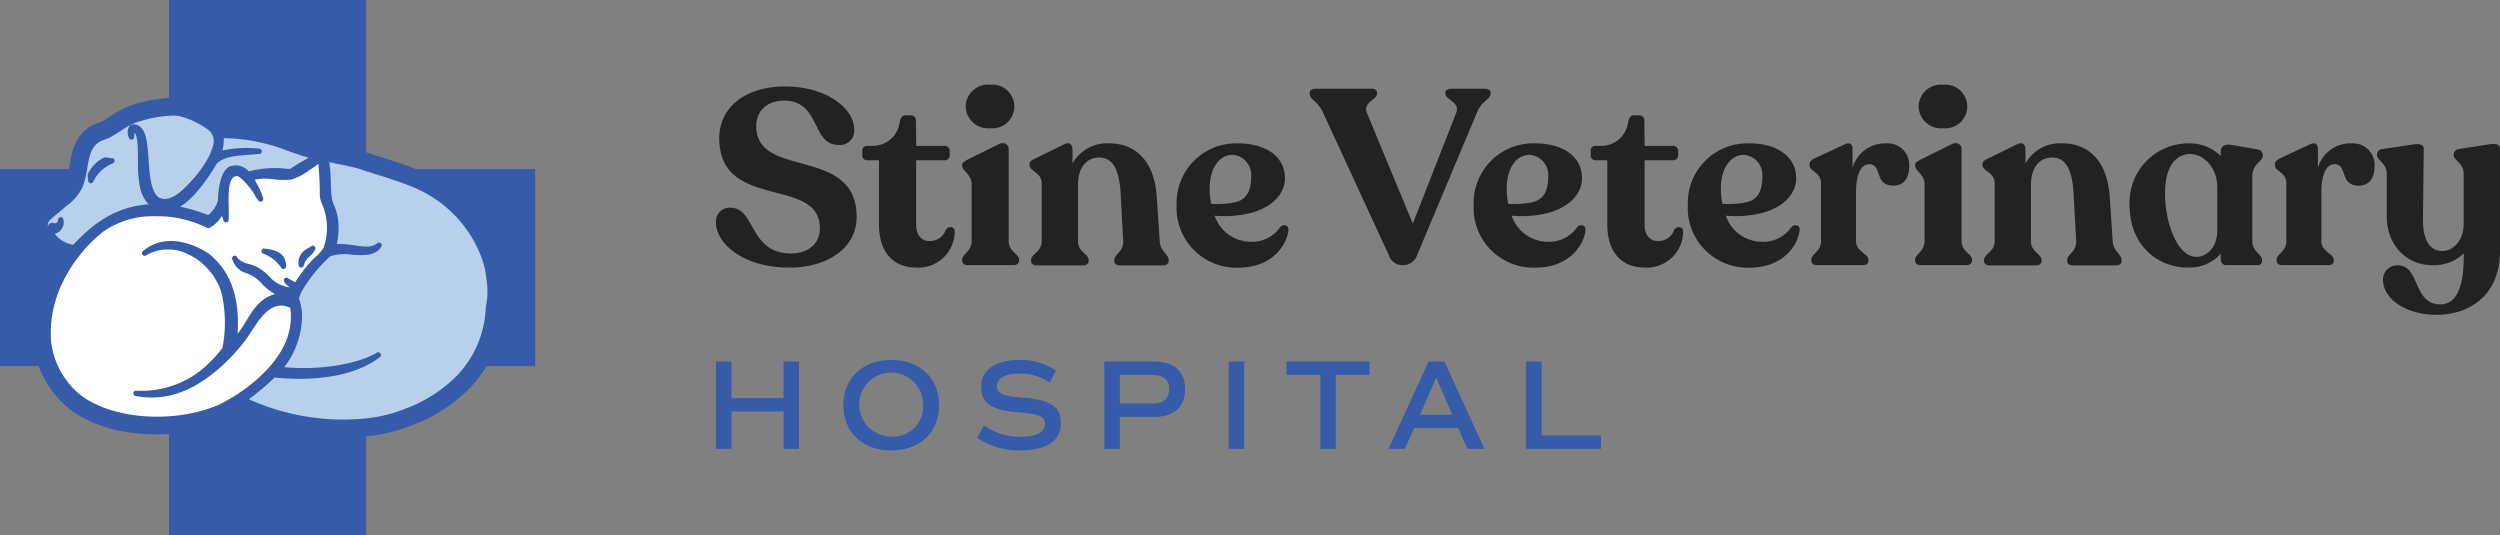 <svg xmlns="http://www.w3.org/2000/svg" viewBox="0 0 323.998 69.358"><rect x="0" y="0" width="323.998" height="69.358" fill="#808080" stroke="none"/><defs><style>.cls-1{fill:#222}.cls-2{fill:#355ba9}.cls-3{fill:#b7d0ec}.cls-5{fill:none}</style></defs><g id="Layer_2" data-name="Layer 2"><g id="Layer_1-2" data-name="Layer 1"><path d="M92.794 28.885a1.784 1.784 0 011.932-1.964c3.22.064 2.35 5.925 7.793 5.925 2.254 0 3.735-1.288 3.735-3.252 0-6.859-13.009-2.158-13.041-11.689 0-3.865 3.22-6.7 8.533-6.7 5.409 0 8.984 2.9 8.951 5.571a1.833 1.833 0 01-2.06 2c-3.478 0-2.287-5.731-6.988-5.731-2.447 0-3.638 1.481-3.638 3.316 0 6.923 13.009 2.48 13.009 11.754 0 4.186-4.026 6.569-8.694 6.569-6.119-.002-9.532-3.222-9.532-5.799zM113.917 29.111v-8.34H112.4a.609.609 0 01-.644-.644v-.548a.6.6 0 01.644-.676h.8a3.5 3.5 0 003.413-3.188c.1-.483.387-.773.741-.773h.644a.679.679 0 01.708.773l.032 3.188h3.7a.653.653 0 01.643.676v.548a.626.626 0 01-.643.644h-3.7v8.4c0 1.288.709 2.061 1.643 2.061a2.136 2.136 0 002.19-1.449c.386-.548 1.159-.418 1.159.193a4.706 4.706 0 01-4.96 4.7c-2.922.006-4.853-1.895-4.853-5.565zM124.7 33.812v-.128c0-.806 1.223-1.063 1.223-2.448v-7.277c0-1.417-1.223-1.771-1.223-2.48v-.1c0-.29.257-.451.676-.677l4.025-2c.805-.387 1.32.064 1.32.644v11.89c0 1.385 1.353 1.642 1.353 2.448v.128c0 .322-.29.548-.741.548h-5.923c-.418 0-.71-.226-.71-.548zm.45-20.029a2.893 2.893 0 013.189-2.8 2.832 2.832 0 110 5.635 2.9 2.9 0 01-3.187-2.835zM151.46 33.716v.129c0 .321-.289.547-.74.547h-5.571c-.45 0-.741-.226-.741-.547v-.129c0-.8 1.223-1.063 1.159-2.48l-.322-5.957c-.16-3.446-1.094-4.863-2.8-4.863-1.739 0-2.737 1.449-2.737 3.543v7.309c0 1.385 1.385 1.643 1.385 2.448v.129c0 .321-.29.547-.741.547h-5.99c-.451 0-.74-.226-.74-.547v-.129c0-.8 1.384-1.063 1.384-2.448v-7.5c0-1.449-1.578-1.578-1.578-2.383v-.13c0-.321.258-.482.644-.676l3.828-1.869c.741-.387 1.095.064 1.095.676v1.8a5.123 5.123 0 014.766-2.608c2.93 0 5.764 1.739 6.15 6.859l.387 5.8c.102 1.416 1.162 1.674 1.162 2.479zM166.979 29.819c-.16 1.868-2.092 4.863-6.408 4.863a7.75 7.75 0 01-8.082-8.179 7.71 7.71 0 017.889-7.922c3.607-.032 6.15 1.675 6.15 4.508 0 2.319-2.125 4.122-5.151 4.669a14.09 14.09 0 01-3.961.194 4.95 4.95 0 004.637 3.38 4.4 4.4 0 003.832-1.867c.387-.483 1.16-.322 1.094.354zm-10.207-5.441a10.232 10.232 0 00.194 2.028 11.088 11.088 0 002.962-.161c1.352-.258 2.222-1.127 2.222-3.349a2.625 2.625 0 00-2.383-2.833c-1.803 0-2.995 1.837-2.995 4.315zM193.179 12.012v.129c0 .773-1.095.837-1.771 2.447l-7.728 18.419a1.91 1.91 0 01-1.933 1.353 1.8 1.8 0 01-1.739-1.256l-8.533-18.484c-.676-1.545-1.738-1.674-1.738-2.479v-.129c0-.322.321-.515.773-.515h7.212c.451 0 .741.193.741.515v.129c0 .8-1.867 1.127-1.32 2.479l5.957 14.362 5.635-14.394c.515-1.352-1.417-1.674-1.417-2.447v-.129c0-.322.289-.515.741-.515h4.379c.451.003.741.193.741.515zM205.478 29.819c-.161 1.868-2.094 4.863-6.408 4.863a7.75 7.75 0 01-8.082-8.179 7.71 7.71 0 017.888-7.922c3.607-.032 6.151 1.675 6.151 4.508 0 2.319-2.125 4.122-5.153 4.669a14.081 14.081 0 01-3.96.194 4.95 4.95 0 004.636 3.38 4.4 4.4 0 003.833-1.867c.386-.483 1.159-.322 1.095.354zm-10.208-5.441a10.384 10.384 0 00.193 2.028 11.088 11.088 0 002.962-.161c1.354-.258 2.222-1.127 2.222-3.349a2.623 2.623 0 00-2.383-2.833c-1.803 0-2.994 1.837-2.994 4.315zM208.31 29.111v-8.34h-1.51a.609.609 0 01-.644-.644v-.548a.6.6 0 01.644-.676h.805a3.5 3.5 0 003.413-3.188c.1-.483.386-.773.741-.773h.643a.68.68 0 01.709.773l.032 3.188h3.7a.654.654 0 01.644.676v.548a.626.626 0 01-.644.644h-3.7v8.4c0 1.288.708 2.061 1.643 2.061a2.134 2.134 0 002.189-1.449c.386-.548 1.159-.418 1.159.193a4.705 4.705 0 01-4.959 4.7c-2.933.006-4.865-1.895-4.865-5.565zM233.232 29.819c-.161 1.868-2.093 4.863-6.408 4.863a7.751 7.751 0 01-8.082-8.179 7.71 7.71 0 017.888-7.922c3.607-.032 6.151 1.675 6.151 4.508 0 2.319-2.125 4.122-5.152 4.669a14.09 14.09 0 01-3.961.194 4.951 4.951 0 004.637 3.38 4.4 4.4 0 003.832-1.867c.386-.483 1.163-.322 1.095.354zm-10.207-5.441a10.385 10.385 0 00.192 2.028 11.1 11.1 0 002.963-.161c1.353-.258 2.222-1.127 2.222-3.349a2.625 2.625 0 00-2.384-2.833c-1.802 0-2.993 1.837-2.993 4.315zM247.432 21.512c0 1.352-.517 2.543-2.061 2.543-2.512 0-1.385-2.769-3.124-2.769-1.256 0-1.707 1.771-1.707 3.542v6.44c0 1.353 1.61 1.61 1.61 2.416v.128c0 .354-.289.548-.708.548h-5.958c-.45 0-.74-.194-.74-.548v-.128c0-.806 1.255-1.063 1.255-2.416v-7.535c0-1.416-1.48-1.513-1.48-2.318v-.129c0-.322.256-.58.676-.773l3.863-1.8c.742-.355 1.031.032 1.031.644v2.415a4.356 4.356 0 014.38-3.188 2.78 2.78 0 012.963 2.928zM248.2 33.812v-.128c0-.806 1.224-1.063 1.224-2.448v-7.277c0-1.417-1.224-1.771-1.224-2.48v-.1c0-.29.257-.451.676-.677l4.025-2c.805-.387 1.321.064 1.321.644v11.89c0 1.385 1.352 1.642 1.352 2.448v.128c0 .322-.29.548-.74.548h-5.926c-.415 0-.708-.226-.708-.548zm.451-20.029a2.892 2.892 0 013.188-2.8 2.832 2.832 0 110 5.635 2.9 2.9 0 01-3.185-2.835zM274.962 33.716v.129c0 .321-.29.547-.742.547h-5.571c-.45 0-.74-.226-.74-.547v-.129c0-.8 1.224-1.063 1.16-2.48l-.323-5.957c-.161-3.446-1.094-4.863-2.8-4.863-1.738 0-2.737 1.449-2.737 3.543v7.309c0 1.385 1.385 1.643 1.385 2.448v.129c0 .321-.291.547-.741.547h-5.989c-.451 0-.74-.226-.74-.547v-.129c0-.8 1.383-1.063 1.383-2.448v-7.5c0-1.449-1.577-1.578-1.577-2.383v-.13c0-.321.258-.482.644-.676l3.826-1.869c.742-.387 1.1.064 1.1.676v1.8a5.121 5.121 0 014.766-2.608c2.929 0 5.763 1.739 6.15 6.859l.386 5.8c.098 1.416 1.16 1.674 1.16 2.479zM291.9 22.832v8.436c0 1.353 1.255 1.675 1.255 2.448v.1c0 .354-.225.548-.643.548h-3.961a.7.7 0 01-.741-.709v-.773a5.474 5.474 0 01-4.251 1.8c-3.929 0-7.567-2.9-7.567-8.083a7.655 7.655 0 017.6-8.018 5.747 5.747 0 014.219 1.642v-.644c0-.612.547-.966 1.384-.8l3.382.58a.75.75 0 01.676.8v.1c-.004.609-1.353.994-1.353 2.573zm-4.541 7.019v-5.667c0-2.254-1.61-4.218-3.51-4.218-1.964 0-3.188 1.739-3.252 4.733-.13 3.542 1.352 8.5 4.025 8.6 1.318.001 2.734-1.161 2.734-3.448zM307.738 21.512c0 1.352-.515 2.543-2.061 2.543-2.512 0-1.383-2.769-3.123-2.769-1.256 0-1.706 1.771-1.706 3.542v6.44c0 1.353 1.61 1.61 1.61 2.416v.128c0 .354-.291.548-.709.548h-5.957c-.451 0-.74-.194-.74-.548v-.128c0-.806 1.255-1.063 1.255-2.416v-7.535c0-1.416-1.481-1.513-1.481-2.318v-.129c0-.322.257-.58.676-.773l3.864-1.8c.74-.355 1.031.032 1.031.644v2.415a4.355 4.355 0 014.379-3.188 2.779 2.779 0 012.962 2.928zM324 19.29v13.266c0 5.539-3.766 8.244-8.275 8.244-3.8 0-6.891-2-6.891-4.573a1.819 1.819 0 011.932-1.835c2.9 0 1.9 5.023 5.474 5.056 1.771 0 3.059-1.546 3.059-6.215v-.387a5.548 5.548 0 01-4.154 1.514c-3.155 0-5.828-2.48-5.828-6.376v-5.442c0-1.417-1.256-1.739-1.256-2.447V20a.723.723 0 01.676-.676l4.057-.612c.838-.1 1.321.032 1.321.58l-.1 9.176c0 2.673.9 4.058 2.479 4.058s2.8-1.481 2.8-3.542v-6.44c0-1.417-1.288-1.739-1.288-2.447V20a.692.692 0 01.644-.676l4.09-.644c.84-.099 1.26.062 1.26.61z" class="cls-1"/><path d="M103.56 46.858v11.315h-2.014v-4.842h-6.738v4.842h-2.014V46.858h2.014V51.6h6.738v-4.742zM109.308 52.516c0-3.512 2.479-5.858 6.19-5.858 3.727 0 6.206 2.346 6.206 5.858s-2.479 5.857-6.206 5.857c-3.711 0-6.19-2.347-6.19-5.857zm10.333 0a4.144 4.144 0 10-4.143 4.06 3.883 3.883 0 004.143-4.06zM126.654 56.742l.865-1.6a8.063 8.063 0 004.709 1.464c2.1 0 3.212-.565 3.212-1.68 0-.932-.816-1.3-3.329-1.481-3.627-.283-4.958-1.165-4.958-3.311 0-2.18 1.847-3.478 4.975-3.478a8.051 8.051 0 014.726 1.365l-.8 1.563a6.686 6.686 0 00-3.944-1.164c-1.813 0-2.911.6-2.911 1.631 0 .931.8 1.3 3.311 1.481 3.644.282 4.975 1.165 4.975 3.311 0 2.3-1.847 3.528-5.241 3.528a9.453 9.453 0 01-5.59-1.629zM153.585 50.436c0 2.329-1.431 3.593-4.026 3.593h-4.427v4.144h-2.013V46.858h6.44c2.595 0 4.026 1.264 4.026 3.578zm-2.063 0c0-1.249-.732-1.847-2.246-1.847h-4.144V52.3h4.144c1.514 0 2.246-.6 2.246-1.864zM159.234 46.858h2.014v11.315h-2.014zM177.5 48.589h-4.377v9.584h-2.012v-9.584h-4.377v-1.731H177.5zM188.973 55.461h-5.69l-1.214 2.712h-2.114l5.191-11.315h2.047l5.192 11.315h-2.2zm-4.941-1.7h4.193l-2.1-4.826zM207.485 56.442v1.731h-9.7V46.858h2.015v9.584z" class="cls-2"/><path d="M27.844 18.939a2.11 2.11 0 00-.634-2.25 10.785 10.785 0 00-3.958-1.889 13.871 13.871 0 00-5.661.832 9.672 9.672 0 00-2.137 1.157c-.421.275-.857.56-1.3.791a5.578 5.578 0 01-.658.272 3.949 3.949 0 00-.743.325c-1.212.765-1.446 2.127-1.694 3.571a12.427 12.427 0 01-.575 2.379 6.391 6.391 0 01-2.018 2.364l.161.191-.164-.188c-.213.179-.414.348-.6.517-.139.125-.324.276-.537.446-.769.618-1.231 1.033-1.315 1.32a1.13 1.13 0 00-.029.665l.368 1.2.12-1.248c.015-.154.113-.256.313-.279a.852.852 0 00.681-.023.858.858 0 00.317-.631c.017-.1.172-.085.184 0 .106.736-.258 1.465-.765 1.558a.464.464 0 01-.117.007L6.45 30l.442.453a4.093 4.093 0 002.58 1.512l.118.008.081-.086c2.352-2.488 5.145-4.836 9.61-5.166l.544-.04-.385-.386a4.287 4.287 0 01-1.054-2.078 16.88 16.88 0 01-.253-3.466c-.022-2.006-.07-3.348-.523-3.72l-.416-.2-.029.6a2.827 2.827 0 01-.031.339.087.087 0 01-.065.076.1.1 0 01-.11-.051 1.327 1.327 0 01-.033-1.222.544.544 0 01.558-.193c1.245.24 1.377 2.209 1.516 4.295.13 1.943.277 4.147 1.392 5.093.985.577 2.191.206 3.581-1.1 1.51-1.432 3.427-3.786 3.871-5.729z" class="cls-3"/><path d="M32.186 22.508l.158-.061a12.816 12.816 0 014.731-.331l.648.027.073-.058a12.275 12.275 0 011.524-.966c.286-.163.556-.318.8-.471l.464-.294-.527-.157c-.867-.256-1.694-.542-2.494-.818l-.106-.037a23.549 23.549 0 00-8.23-1.681h-.5l.02.267a4.614 4.614 0 01-.163 1.5l-.108.4.4-.088a15.076 15.076 0 014.739-.224.091.091 0 01.083.093.092.092 0 01-.084.091c-.354.033-.709.058-1.1.086l-.091.006c-1.832.127-3.561.248-4.576 1.334-.023.041-2.346 4.123-4.628 5.436l-.572.33.647.132c.529.108 1.049.238 1.637.409.56.163 1.764.585 2 .668l.1.034.094-.045A3.951 3.951 0 0028.5 26c.072-2.293.559-3.783 1.371-4.2a2.029 2.029 0 012.2.578zM63.264 35.975a21.365 21.365 0 00-.142-1.006 13.543 13.543 0 00-.47-1.647 16.179 16.179 0 00-7.852-8.763c-.412-.2-.855-.4-1.354-.609-1.5-.613-3.067-1.107-4.621-1.6-.781-.245-1.589-.5-2.371-.766a51.276 51.276 0 00-1.382-.33 69.318 69.318 0 00-2.35-.48l-.348-.065.055.35a21.032 21.032 0 01.193 2.584c.023.7.046 1.361.13 2.026a4.982 4.982 0 00.341 1.083 7.313 7.313 0 01.351 1.043 8.519 8.519 0 01-.041 3.774l-.063.32.325-.022a10.314 10.314 0 012.194.172c1.249.183 2.428.356 3.213-.336a.093.093 0 01.141.117c-.674 1.134-2.179 1.031-3.641.934a5.938 5.938 0 00-2.893.246l-.058.039a20.519 20.519 0 00-2.3 2.464l-.406.569c-.3.419-.519.722-.785 1.172a4.658 4.658 0 00-.632 1.378l-.009.056.018.055a9.069 9.069 0 01.381 1.688 10.756 10.756 0 01-2.254 7.014l-.26.355.439.041c4.543.421 9.547-.365 12.165-1.914a.093.093 0 01.1.152c-2.823 2.233-7.733 3.184-13.476 2.609l-.12-.012-.084.085a30.322 30.322 0 01-3.177 2.69l-.449.349.373.172a29.933 29.933 0 0012.362 2.655 28.132 28.132 0 003.374-.2 19.243 19.243 0 003.9-.907c.415-.144.834-.3 1.242-.474a18.525 18.525 0 006.208-4.02 14.4 14.4 0 00.973-1.09 13.7 13.7 0 002.996-8.067c.074-.4.13-.726.172-1.012v-.037a10.916 10.916 0 00-.108-2.835z" class="cls-3"/><path fill="#fff" d="M42.207 26.925a9.072 9.072 0 00-.212-.532 2.935 2.935 0 01-.295-1.423 34.24 34.24 0 00-.2-3.783l-.071-.413-.534.424a3.251 3.251 0 01-.326.249c-.172.107-.377.241-.6.387a7.747 7.747 0 01-2.27 1.2 9.915 9.915 0 01-2.2-.042 7.2 7.2 0 00-2.553.058l-.294.083.14.272c.065.127.132.251.2.381l.053.1a8.417 8.417 0 01.824 1.9.091.091 0 01-.046.1.092.092 0 01-.113-.019 3.143 3.143 0 01-.418-.613c-.066-.114-.131-.228-.215-.362-.393-.629-1.708-2.292-2.344-2.31a1.058 1.058 0 00-.724.272c-.694.691-.654 2.482-.619 4.064.013.538.028 1.149-.01 1.579a.091.091 0 01-.081.084.09.09 0 01-.1-.066c-.057-.2-.125-.4-.21-.623l-.171-.457-.271.406a3.8 3.8 0 01-1.525 1.473.1.1 0 01-.087 0 14.36 14.36 0 00-6.654-1.534 11.561 11.561 0 00-7.051 2.036c-3.7 2.94-7.434 8.327-6.838 14.629a10.661 10.661 0 003.8 6.866c2.429 1.93 6.243 2.942 10.176 2.942a20.9 20.9 0 008.1-1.562 22.656 22.656 0 005.292-3.6c3.2-2.959 4.548-5.975 4.116-9.221l-.018-.134-.121-.058c-2.522-1.218-4.154 1.283-5.354 3.12-.251.384-.487.745-.716 1.054a23.393 23.393 0 01-3.32 3.615c-2.293 1.993-5.9 4.535-10.722 3.594a.1.1 0 01-.075-.1.089.089 0 01.09-.083 12.634 12.634 0 009.7-3.7 15.4 15.4 0 001.706-1.918l.044-.1a17.345 17.345 0 00-.097-7.16 8.436 8.436 0 00-4.856-5.444 5.859 5.859 0 00-5.326.331.094.094 0 01-.128-.023.091.091 0 01.015-.125c2.514-2.156 5.949-1.21 8.306.384 2.7 2.232 3.858 5.541 3.552 10.117l-.053.791.5-.618a15.792 15.792 0 001.14-1.7c.857-1.4 1.743-2.855 3.574-3.369l.609-.171-.562-.292a6.917 6.917 0 01-1.6-1.259 5.049 5.049 0 00-2.4-1.547 2.466 2.466 0 01-1.389-1.488l-.047-.1a.125.125 0 01.075-.1.1.1 0 01.111.049l.061.127a2.98 2.98 0 001.609.875 7.639 7.639 0 01.928.335 6.6 6.6 0 011.6 1.2 4.47 4.47 0 002.888 1.513l1.174.035-1.058-.51a1.39 1.39 0 01-.67-.65.092.092 0 01.144-.108 3.006 3.006 0 00.47.279l.066.036c.13.068.274.145.409.227l.211.129.131-.209a18.3 18.3 0 012.049-2.7c.156-.172.337-.343.56-.551a5.02 5.02 0 001.079-1.246 8.162 8.162 0 00.042-5.293z"/><path d="M33.634 19.953c-.369.035-.739.06-1.1.086l-.088.006c-1.782.124-3.466.241-4.378 1.208-.241.426-2.467 4.233-4.721 5.53.537.11 1.061.241 1.658.414.561.164 1.771.587 2.011.672a3.87 3.87 0 001.239-1.876c.053-1.684.359-3.826 1.507-4.41a2.258 2.258 0 012.5.631 12.957 12.957 0 014.831-.348l.555.023a12.468 12.468 0 011.533-.975c.29-.165.565-.322.809-.477a56.9 56.9 0 01-2.5-.821l-.107-.037a23.328 23.328 0 00-8.148-1.668h-.232a4.876 4.876 0 01-.183 1.589 15.269 15.269 0 014.82-.229.343.343 0 01-.006.682zM6.851 28.872a.637.637 0 00.478.007.668.668 0 00.205-.461.343.343 0 01.678.008 1.567 1.567 0 01-.983 1.841.893.893 0 01-.159.009 3.854 3.854 0 002.42 1.438c2.395-2.535 5.241-4.909 9.773-5.244a4.5 4.5 0 01-1.119-2.193 16.991 16.991 0 01-.261-3.522c-.016-1.436-.035-3.207-.428-3.53l-.028-.018c0 .063-.008.14-.011.2v.03a3.806 3.806 0 01-.033.365.343.343 0 01-.289.285.351.351 0 01-.359-.191 1.576 1.576 0 01-.009-1.48.8.8 0 01.806-.29c1.435.277 1.573 2.34 1.719 4.524.126 1.9.27 4.042 1.268 4.894.875.511 1.985.154 3.284-1.07 1.484-1.4 3.369-3.706 3.8-5.6a1.851 1.851 0 00-.548-2 10.658 10.658 0 00-3.84-1.839 5.706 5.706 0 00-.866-.06 16.067 16.067 0 00-4.677.883A9.492 9.492 0 0015.591 17c-.429.281-.871.569-1.32.8a5.588 5.588 0 01-.675.281 3.883 3.883 0 00-.709.307c-1.118.7-1.332 1.954-1.581 3.4a12.544 12.544 0 01-.588 2.428 6.575 6.575 0 01-2.092 2.467c-.212.179-.411.346-.6.516-.141.127-.331.28-.547.454-.4.325-1.154.928-1.232 1.2a.908.908 0 00-.03.522.549.549 0 01.48-.5.3.3 0 01.154-.003zm4.549-6.356a4.5 4.5 0 012.1-2.1 1.361 1.361 0 01.654.049 1.057 1.057 0 00.243.043.343.343 0 01.279.622l-.134.078a4.694 4.694 0 00-2.442 2.323.343.343 0 01-.323.226.318.318 0 01-.067-.007.342.342 0 01-.276-.35 1.2 1.2 0 00-.022-.242 1.619 1.619 0 01-.012-.642z" class="cls-5"/><path d="M37.625 39.905C35.3 38.784 33.8 41.077 32.6 42.924c-.256.393-.5.763-.732 1.079a23.628 23.628 0 01-3.357 3.655c-2.333 2.028-6 4.612-10.935 3.65a.343.343 0 01.077-.68 12.411 12.411 0 009.514-3.637 15.093 15.093 0 001.675-1.884 17 17 0 00-.088-7.042 8.177 8.177 0 00-4.708-5.276 5.621 5.621 0 00-5.108.315.342.342 0 01-.4-.553c2.621-2.25 6.175-1.279 8.628.381 2.764 2.287 3.954 5.665 3.642 10.326a15.563 15.563 0 001.122-1.674c.883-1.447 1.8-2.938 3.719-3.478a7.116 7.116 0 01-1.658-1.3 4.886 4.886 0 00-2.3-1.49 2.709 2.709 0 01-1.535-1.621.376.376 0 01-.069-.215.366.366 0 01.293-.337.339.339 0 01.373.2l.031.073a2.767 2.767 0 001.482.785 7.974 7.974 0 01.959.347 6.6 6.6 0 011.629 1.209l.036.033a4.222 4.222 0 002.731 1.448 1.648 1.648 0 01-.791-.776.342.342 0 01.533-.4 3.318 3.318 0 00.455.265l.037.02c.135.072.284.151.423.236a18.634 18.634 0 012.076-2.738c.16-.176.346-.352.573-.564a4.873 4.873 0 001.019-1.181 7.873 7.873 0 00.025-5.1c-.074-.209-.143-.372-.2-.517a3.151 3.151 0 01-.315-1.522 34.921 34.921 0 00-.2-3.741c-.07.055-.145.118-.2.162a3.478 3.478 0 01-.352.269 24.62 24.62 0 00-.593.383 7.676 7.676 0 01-2.376 1.239 10.212 10.212 0 01-2.246-.04 6.974 6.974 0 00-2.469.049l.2.376.05.094a8.611 8.611 0 01.849 1.956.343.343 0 01-.586.317 3.29 3.29 0 01-.443-.645c-.067-.116-.132-.23-.217-.366-.522-.836-1.713-2.18-2.136-2.192a.743.743 0 00-.544.2c-.619.615-.578 2.425-.545 3.88.014.576.027 1.172-.011 1.606a.341.341 0 01-.307.312.345.345 0 01-.363-.245 11.17 11.17 0 00-.2-.605 4.024 4.024 0 01-1.635 1.564.349.349 0 01-.3-.01 14.106 14.106 0 00-6.536-1.5 11.311 11.311 0 00-6.9 1.981c-3.645 2.9-7.331 8.207-6.744 14.41a10.405 10.405 0 003.7 6.694c4.089 3.247 12.175 3.85 18.023 1.344a22.305 22.305 0 005.22-3.548c3.13-2.894 4.451-5.841 4.03-9zm2.327-7.745l.014-.009c.126-.079.25-.155.362-.238a.343.343 0 01.526.394 2.554 2.554 0 01-.665.865 2.415 2.415 0 00-.816 1.22.343.343 0 01-.677-.018 2.069 2.069 0 011.256-2.214zm-5.685.05l.075.01c1.021.135 2.729.361 2.734 2.3a.343.343 0 01-.342.344.345.345 0 01-.3-.171 4.682 4.682 0 00-2.357-1.831.345.345 0 01-.188-.407.338.338 0 01.378-.245z" class="cls-5"/><path d="M63.016 36c-.036-.31-.081-.631-.139-.982a12.916 12.916 0 00-.461-1.616 15.92 15.92 0 00-7.729-8.623c-.407-.2-.845-.4-1.337-.6-1.5-.613-3.068-1.106-4.586-1.584-.788-.248-1.6-.5-2.373-.768a50.853 50.853 0 00-1.376-.328 67.762 67.762 0 00-2.341-.478 20.82 20.82 0 01.194 2.578c.024.707.046 1.375.13 2.039a4.783 4.783 0 00.321 1.012 7.457 7.457 0 01.367 1.092 8.806 8.806 0 01-.04 3.877 10.611 10.611 0 012.24.172c1.193.176 2.319.342 3.019-.275a.343.343 0 01.521.433c-.75 1.263-2.333 1.16-3.864 1.057a5.805 5.805 0 00-2.771.218 20.533 20.533 0 00-2.265 2.424c-.108.153-.206.29-.3.415l-.112.156c-.3.418-.514.715-.77 1.147a4.829 4.829 0 00-.6 1.294 9.13 9.13 0 01.393 1.749 11 11 0 01-2.3 7.174c4.508.419 9.424-.346 12.015-1.88a.342.342 0 01.387.563c-2.878 2.276-7.854 3.242-13.657 2.661a30.52 30.52 0 01-3.2 2.713l-.124.1a29.663 29.663 0 0015.6 2.434 18.951 18.951 0 003.853-.9c.419-.144.833-.3 1.231-.469a18.244 18.244 0 006.123-3.964 13.9 13.9 0 00.959-1.075 13.485 13.485 0 002.933-7.955c.073-.4.129-.72.171-1a10.85 10.85 0 00-.1-2.779z" class="cls-5"/><path d="M53.877 21.9c-1.472-.582-2.967-1.057-4.417-1.514-.684-.215-1.35-.429-2.005-.648V0H21.9v12.685a19.64 19.64 0 00-4.961.984 11.4 11.4 0 00-2.619 1.389c-.4.261-.775.506-1.121.687-.084.044-.258.107-.411.163a5.734 5.734 0 00-1.138.519c-1.986 1.256-2.34 3.313-2.624 4.965-.03.176-.064.34-.1.51H0v25.553h5.005a13.1 13.1 0 003.9 5.469C11.65 55.1 15.7 56.3 20.315 56.3c.531 0 1.06-.023 1.587-.056v13.114h25.553v-12.83c.227-.022.456-.034.681-.061a21.185 21.185 0 004.327-1c.463-.159.925-.336 1.373-.524a20.508 20.508 0 006.873-4.472 16.187 16.187 0 001.118-1.253 13.287 13.287 0 001.24-1.759h6.291V21.9zM33.64 19.271a15.269 15.269 0 00-4.82.229 4.876 4.876 0 00.172-1.588h.232a23.328 23.328 0 018.148 1.668l.107.037c.808.278 1.641.565 2.5.821a19.91 19.91 0 01-.809.477 12.468 12.468 0 00-1.533.975l-.555-.023a12.957 12.957 0 00-4.831.348 2.258 2.258 0 00-2.5-.631c-1.148.584-1.454 2.726-1.507 4.41a3.87 3.87 0 01-1.239 1.876c-.24-.085-1.45-.508-2.011-.672-.6-.173-1.121-.3-1.658-.414 2.254-1.3 4.48-5.1 4.721-5.53.912-.967 2.6-1.084 4.378-1.208l.088-.006c.365-.026.735-.051 1.1-.086a.343.343 0 00.006-.682zM6.22 29.369a.908.908 0 01.03-.522c.078-.267.828-.87 1.232-1.2.216-.174.406-.327.547-.454.186-.17.385-.337.6-.516a6.575 6.575 0 002.092-2.467 12.544 12.544 0 00.588-2.428c.249-1.446.463-2.695 1.581-3.4a3.883 3.883 0 01.709-.307 5.588 5.588 0 00.675-.281c.449-.234.891-.522 1.32-.8a9.492 9.492 0 012.079-1.128 16.067 16.067 0 014.677-.883 5.706 5.706 0 01.866.06 10.658 10.658 0 013.84 1.839 1.851 1.851 0 01.548 2c-.43 1.889-2.315 4.2-3.8 5.6-1.3 1.224-2.409 1.581-3.284 1.07-1-.852-1.142-3-1.268-4.894-.146-2.184-.284-4.247-1.719-4.524a.8.8 0 00-.806.29 1.576 1.576 0 00.009 1.48.351.351 0 00.359.191.343.343 0 00.289-.285c.018-.117.026-.239.033-.365v-.03c0-.064.008-.141.011-.2l.028.018c.393.323.412 2.094.428 3.53a16.991 16.991 0 00.261 3.522 4.5 4.5 0 001.119 2.193c-4.532.335-7.378 2.709-9.773 5.244a3.854 3.854 0 01-2.42-1.438.893.893 0 00.159-.009 1.567 1.567 0 00.983-1.841.343.343 0 00-.678-.008.668.668 0 01-.205.461.637.637 0 01-.478-.007.3.3 0 00-.151-.008.549.549 0 00-.481.497zm4.124 21.745a10.405 10.405 0 01-3.7-6.694c-.587-6.2 3.1-11.511 6.744-14.41a11.311 11.311 0 016.9-1.981 14.106 14.106 0 016.536 1.5.349.349 0 00.3.01 4.024 4.024 0 001.635-1.564c.082.218.148.415.2.605a.345.345 0 00.363.245.341.341 0 00.307-.312c.038-.434.025-1.03.011-1.606-.033-1.455-.074-3.265.545-3.88a.743.743 0 01.544-.2c.423.012 1.614 1.356 2.136 2.192.085.136.15.25.217.366a3.29 3.29 0 00.443.645.343.343 0 00.586-.317 8.611 8.611 0 00-.849-1.956l-.05-.094-.2-.376a6.974 6.974 0 012.469-.049 10.212 10.212 0 002.246.04 7.676 7.676 0 002.373-1.235c.219-.145.422-.277.593-.383a3.478 3.478 0 00.352-.269c.055-.044.13-.107.2-.162a34.921 34.921 0 01.2 3.741 3.151 3.151 0 00.315 1.522c.062.145.131.308.2.517a7.873 7.873 0 01-.025 5.1 4.873 4.873 0 01-1.027 1.175c-.227.212-.413.388-.573.564a18.634 18.634 0 00-2.076 2.738c-.139-.085-.288-.164-.423-.236l-.037-.02a3.318 3.318 0 01-.455-.265.342.342 0 00-.533.4 1.648 1.648 0 00.791.776 4.222 4.222 0 01-2.731-1.448l-.036-.033a6.6 6.6 0 00-1.629-1.209 7.974 7.974 0 00-.959-.347 2.767 2.767 0 01-1.482-.785l-.031-.073a.339.339 0 00-.373-.2.366.366 0 00-.293.337.376.376 0 00.069.215 2.709 2.709 0 001.535 1.621 4.886 4.886 0 012.3 1.49 7.116 7.116 0 001.658 1.3c-1.924.54-2.836 2.031-3.719 3.478a15.563 15.563 0 01-1.122 1.674c.312-4.661-.878-8.039-3.642-10.326-2.453-1.66-6.007-2.631-8.628-.381a.342.342 0 00.4.553 5.621 5.621 0 015.108-.315 8.177 8.177 0 014.708 5.276 17 17 0 01.088 7.042 15.093 15.093 0 01-1.675 1.884 12.411 12.411 0 01-9.514 3.637.343.343 0 00-.077.68c4.931.962 8.6-1.622 10.935-3.65A23.628 23.628 0 0031.865 44c.234-.316.476-.686.732-1.079 1.207-1.847 2.706-4.14 5.028-3.019.421 3.159-.9 6.106-4.038 9a22.305 22.305 0 01-5.22 3.548c-5.848 2.514-13.934 1.911-18.023-1.336zm52.782-12.3c-.042.284-.1.6-.171 1a13.485 13.485 0 01-2.933 7.955 13.9 13.9 0 01-.959 1.075 18.244 18.244 0 01-6.123 3.964c-.4.166-.812.325-1.231.469a18.951 18.951 0 01-3.853.9 29.663 29.663 0 01-15.6-2.434l.124-.1a30.52 30.52 0 003.2-2.713c5.8.581 10.779-.385 13.657-2.661a.342.342 0 00-.387-.563c-2.591 1.534-7.507 2.3-12.015 1.88a11 11 0 002.3-7.174 9.13 9.13 0 00-.393-1.749 4.829 4.829 0 01.6-1.294c.256-.432.469-.729.77-1.147l.112-.156c.09-.125.188-.262.3-.415a20.533 20.533 0 012.265-2.424 5.805 5.805 0 012.771-.218c1.531.1 3.114.206 3.864-1.057a.343.343 0 00-.521-.433c-.7.617-1.826.451-3.019.275a10.611 10.611 0 00-2.24-.172 8.806 8.806 0 00.04-3.877 7.457 7.457 0 00-.367-1.092A4.783 4.783 0 0143 25.641c-.084-.664-.106-1.332-.13-2.039a20.82 20.82 0 00-.194-2.578c.859.161 1.627.318 2.341.478.467.105.932.215 1.376.328.769.264 1.585.52 2.373.768 1.518.478 3.088.971 4.586 1.584.492.2.93.4 1.337.6a15.92 15.92 0 017.729 8.623 12.916 12.916 0 01.461 1.616c.058.351.1.672.139.982l.005.027a10.85 10.85 0 01.103 2.78z" class="cls-2"/><path d="M34.08 32.863a4.682 4.682 0 012.357 1.831.345.345 0 00.3.171.343.343 0 00.342-.344c-.005-1.94-1.713-2.166-2.734-2.3l-.075-.01a.338.338 0 00-.375.246.345.345 0 00.185.406zM39.036 34.672a.343.343 0 00.337-.28 2.415 2.415 0 01.816-1.22 2.554 2.554 0 00.665-.865.343.343 0 00-.526-.394c-.112.083-.236.159-.362.238l-.014.009a2.069 2.069 0 00-1.252 2.214.344.344 0 00.336.298zM11.429 23.4a.342.342 0 00.276.35.318.318 0 00.067.007.343.343 0 00.323-.226 4.694 4.694 0 012.449-2.326l.134-.078a.343.343 0 00-.279-.622 1.057 1.057 0 01-.243-.043 1.361 1.361 0 00-.654-.049 4.5 4.5 0 00-2.1 2.1 1.619 1.619 0 000 .642 1.2 1.2 0 01.027.245z" class="cls-2"/></g></g></svg>